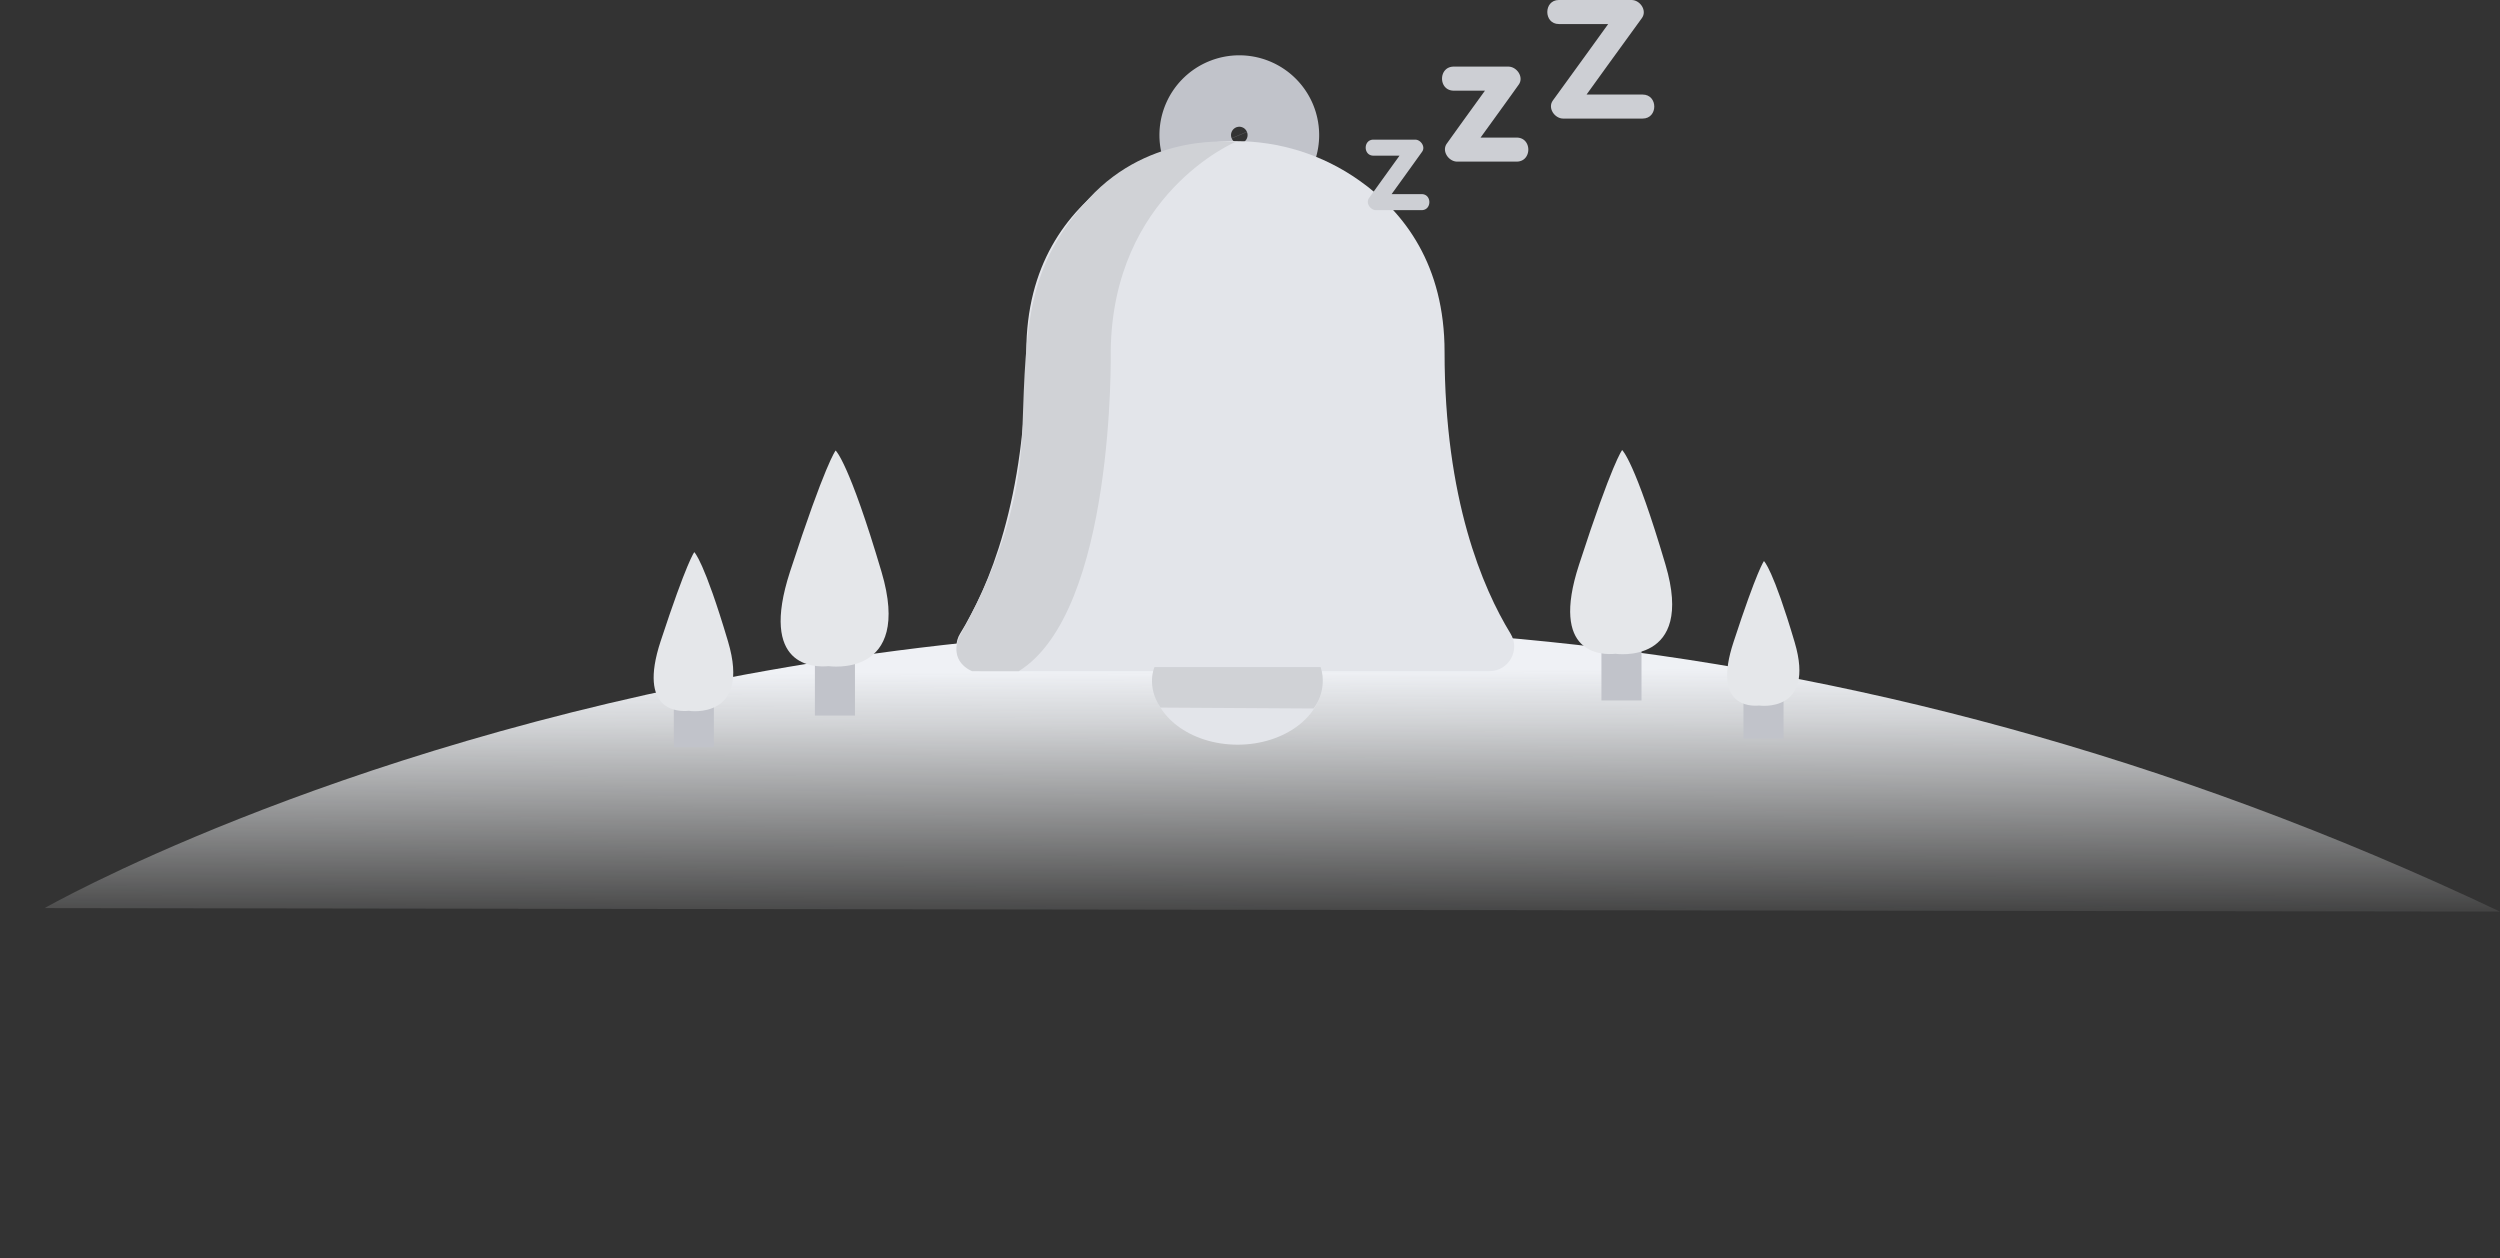 <svg xmlns="http://www.w3.org/2000/svg" width="312" height="157" fill="none"><rect width="100%" height="100%" fill="#333333" stroke="none"/><path fill="url(#a)" d="M5.571 113.329s138.478-79.218 306.429.44l-306.429-.44Z"/><path fill="#CDCFD4" d="M194.542 3h9.077c-.429-.743-.859-1.514-1.288-2.257-2.835 3.942-5.67 7.856-8.534 11.799-.687.943.229 2.257 1.289 2.257h9.907c1.948 0 1.948-3 0-3h-9.907c.429.743.859 1.514 1.289 2.257 2.834-3.943 5.669-7.857 8.533-11.799.687-.943-.229-2.257-1.289-2.257h-9.077c-1.919 0-1.919 3 0 3Z"/><path stroke="#C1C3CA" stroke-miterlimit="10" stroke-width="11" d="M156.374 20.978a4.454 4.454 0 0 0 2.418-5.824 4.472 4.472 0 0 0-5.837-2.412 4.454 4.454 0 0 0-2.418 5.824 4.472 4.472 0 0 0 5.837 2.412Z"/><path fill="#E3E5EA" d="M180.282 43.91c0-10.798-4.982-17.398-10.623-21.37-9.249-6.57-21.705-6.57-30.954 0-5.612 4-10.623 10.572-10.623 21.37 0 18.456-4.754 29.512-8.247 35.14-1.289 2.057.229 4.714 2.634 4.714h63.397c2.434 0 3.923-2.657 2.634-4.714-3.436-5.628-8.218-16.684-8.218-35.14Z"/><path fill="#E3E5EA" d="M154.454 92.935c5.867 0 10.623-3.594 10.623-8.028 0-4.433-4.756-8.028-10.623-8.028-5.867 0-10.623 3.594-10.623 8.028 0 4.434 4.756 8.028 10.623 8.028Z"/><path fill="#D0D2D6" d="m144.833 88.307 19.099.114s1.804-2.114.887-5.17h-20.731c-.029 0-1.059 2.399.745 5.056Zm9.306-70.566s-15.291 6.457-15.52 26.084c0 0 .573 32.454-11.482 39.94h-5.813s-3.15-1.172-1.46-4.543c1.689-3.371 7.273-12.57 7.731-25.627.458-13.284.573-20.426 8.304-28.826s18.24-7.028 18.24-7.028Z"/><path fill="#CDCFD4" d="M181.427 11.313h6.815c-.429-.742-.859-1.514-1.288-2.256-2.119 2.942-4.267 5.885-6.386 8.856-.687.943.229 2.257 1.289 2.257h7.416c1.947 0 1.947-3 0-3h-7.416c.429.743.859 1.514 1.288 2.257 2.119-2.943 4.267-5.885 6.386-8.856.687-.943-.229-2.257-1.289-2.257h-6.815c-1.947 0-1.947 3 0 3Zm-10.022 8.114h5.212c-.287-.514-.573-1-.859-1.514a1339.878 1339.878 0 0 0-4.897 6.799c-.458.629.172 1.514.859 1.514h5.698c1.289 0 1.289-2 0-2h-5.698c.286.515.573 1 .859 1.515 1.632-2.257 3.264-4.514 4.897-6.8.458-.628-.172-1.514-.859-1.514h-5.212c-1.288 0-1.288 2 0 2Z"/><path stroke="#C1C3CA" stroke-miterlimit="10" stroke-width="5" d="M86.59 84.479v8.77"/><path fill="#E5E7EA" d="M90.857 80.05c-3.007-10.113-4.21-11.141-4.21-11.141s-.916 1.114-4.209 11.142c-2.863 8.742 2.205 8.799 3.522 8.656.029.029 7.818 1.171 4.897-8.656Z"/><path stroke="#C1C3CA" stroke-miterlimit="10" stroke-width="5" d="M104.2 77.394v11.913"/><path fill="#E5E7EA" d="M110.013 71.365c-4.066-13.741-5.727-15.141-5.727-15.141s-1.26 1.514-5.698 15.141c-3.866 11.885 2.978 11.942 4.811 11.77 0 0 10.566 1.572 6.614-11.77Z"/><path stroke="#C1C3CA" stroke-miterlimit="10" stroke-width="5" d="M202.359 76.165v11.256"/><path fill="#E5E7EA" d="M207.857 70.48c-3.837-12.999-5.412-14.313-5.412-14.313s-1.203 1.428-5.383 14.313c-3.666 11.227 2.806 11.285 4.553 11.113-.029 0 9.964 1.486 6.242-11.113Z"/><path stroke="#C1C3CA" stroke-miterlimit="10" stroke-width="5" d="M220.084 84.193v7.971"/><path fill="#E5E7EA" d="M223.978 80.165c-2.72-9.2-3.837-10.142-3.837-10.142s-.83 1.028-3.808 10.142c-2.606 7.942 2.004 8 3.207 7.885 0 0 7.072 1.028 4.438-7.885Z"/><defs><linearGradient id="a" x1="157.938" x2="158.183" y1="71.546" y2="122.413" gradientUnits="userSpaceOnUse"><stop offset=".239" stop-color="#EFF1F5"/><stop offset=".366" stop-color="#F1F3F6" stop-opacity=".833"/><stop offset=".896" stop-color="#F6F7F8" stop-opacity="0"/></linearGradient></defs></svg>